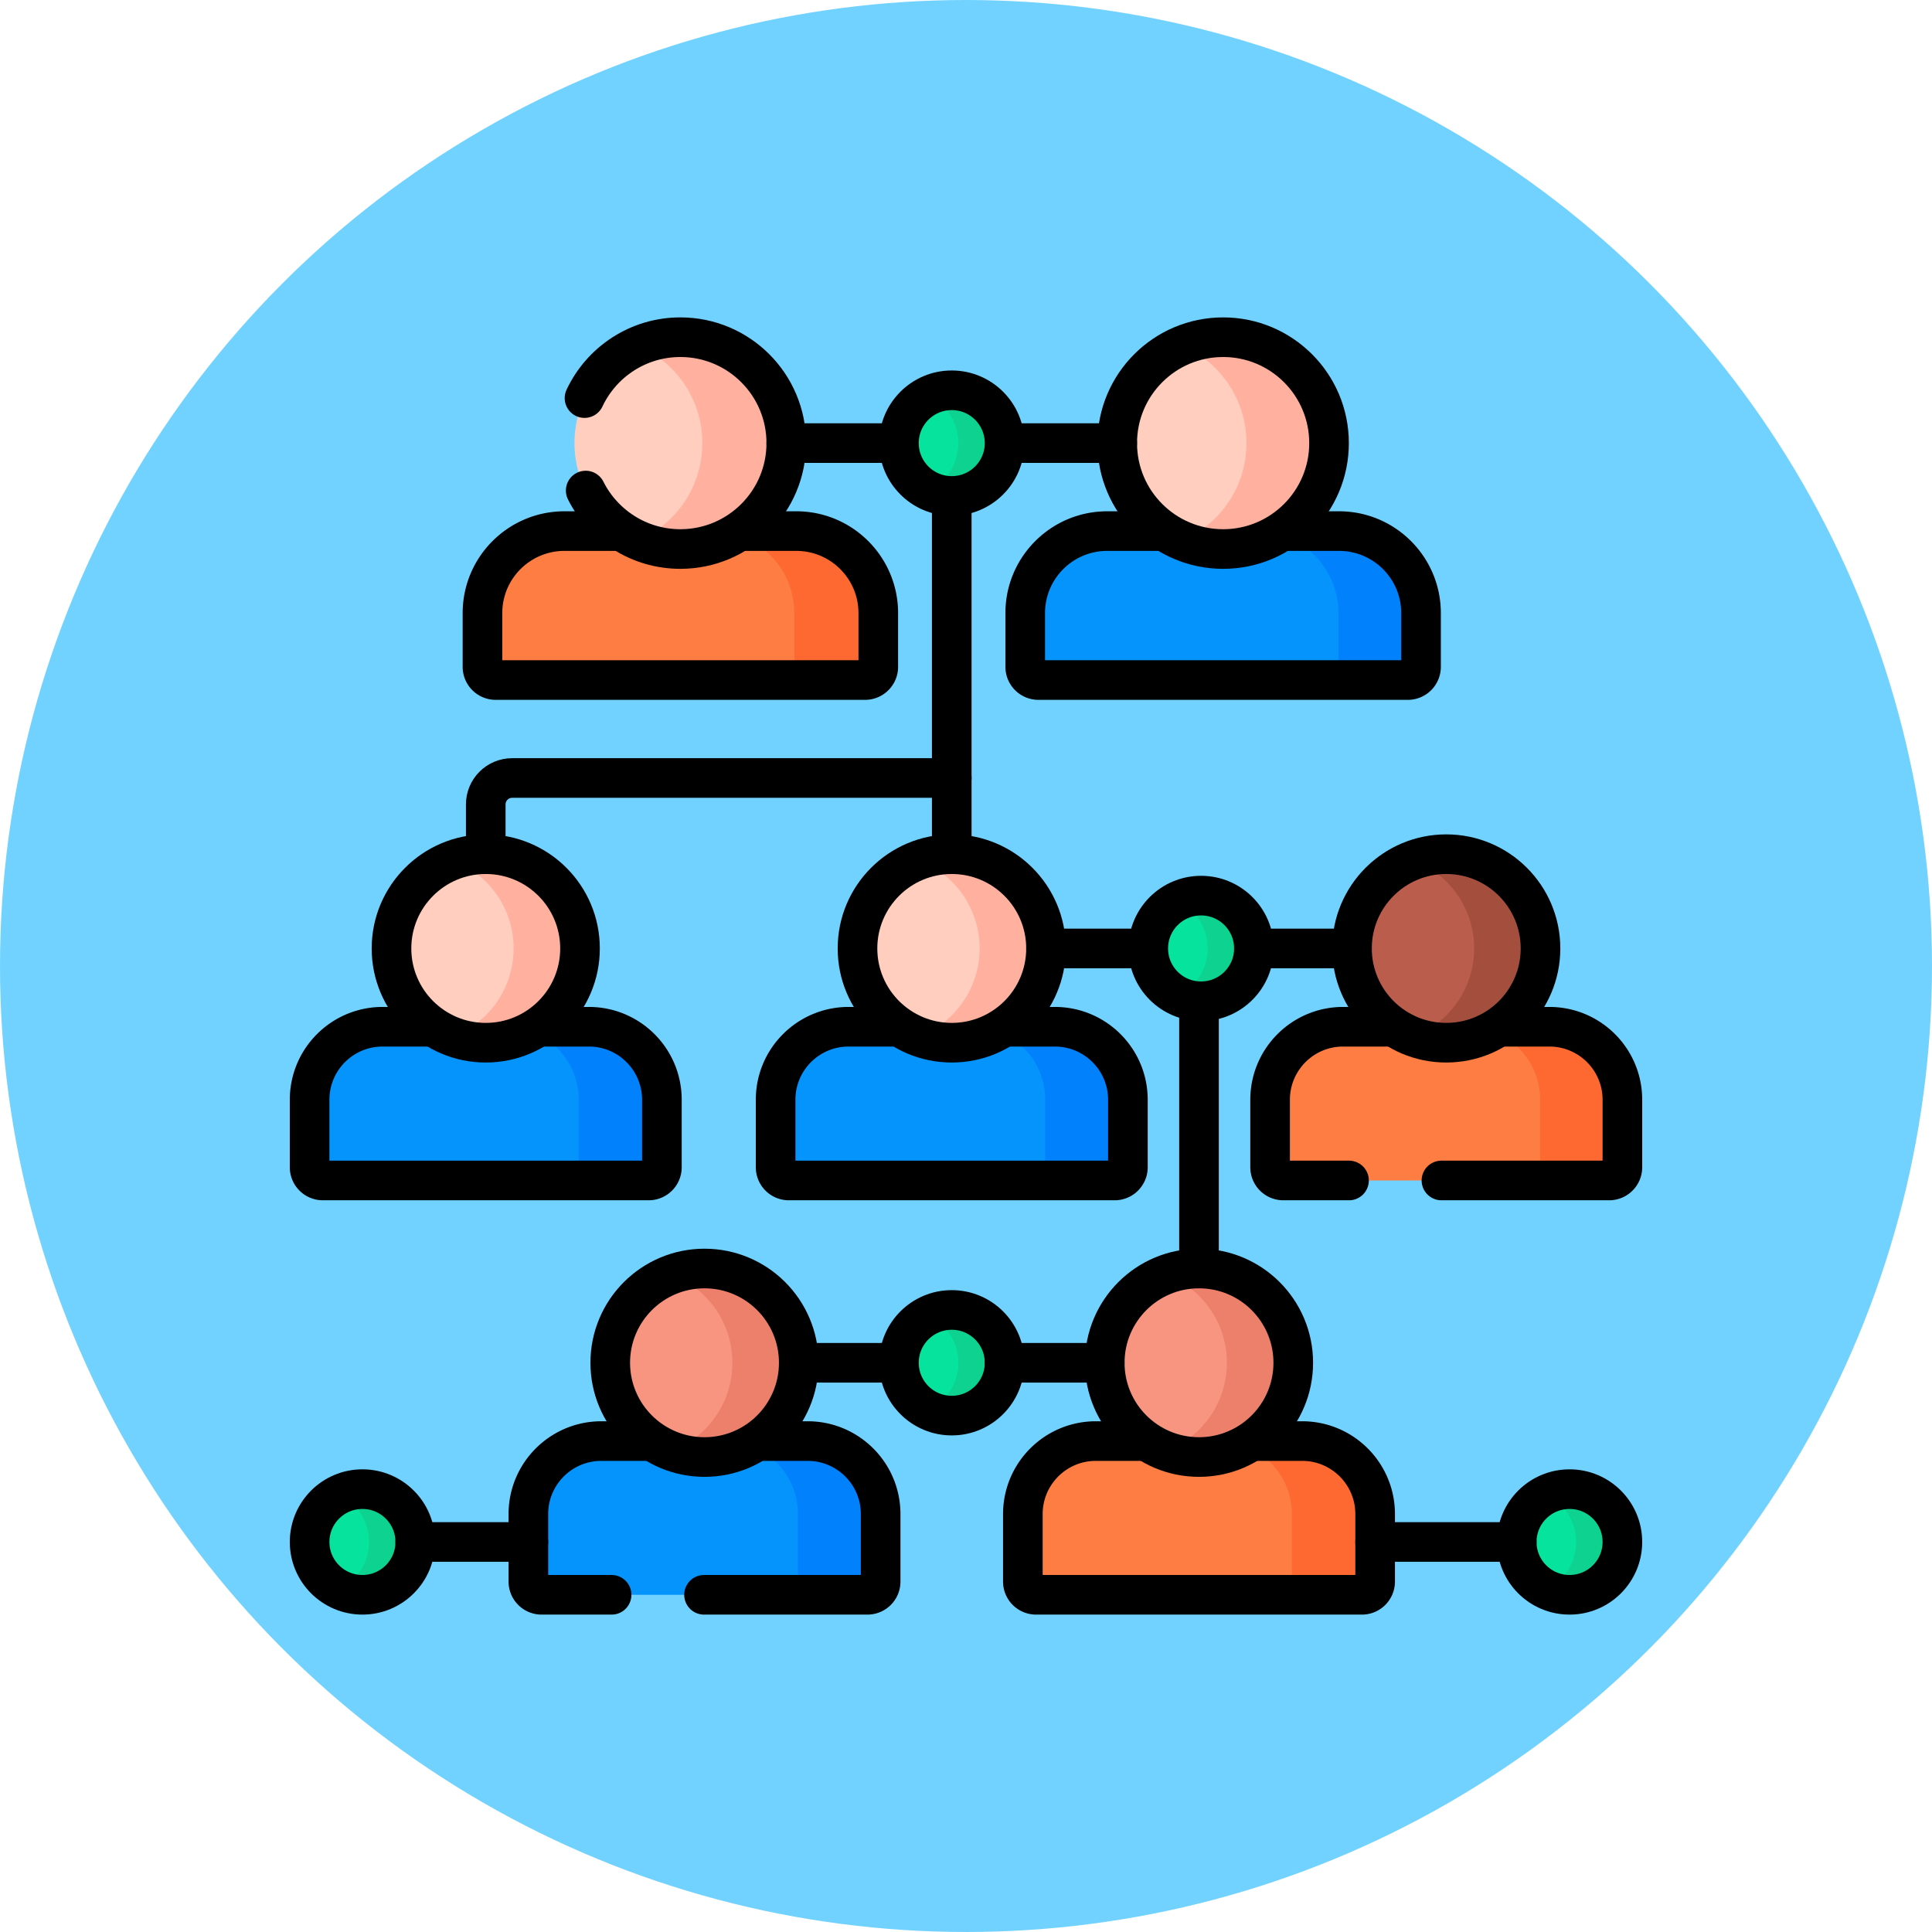 <svg xmlns="http://www.w3.org/2000/svg" version="1.1" xmlns:xlink="http://www.w3.org/1999/xlink" width="512" height="512" x="0" y="0" viewBox="0 0 512 512" style="enable-background:new 0 0 512 512" xml:space="preserve" class=""><circle r="256" cx="256" cy="256" fill="#72D2FF" shape="circle"></circle><g transform="matrix(0.7,0,0,0.7,76.8,76.8)"><path d="M77.941 147.741h139.852a5 5 0 0 0 5-5v-20.339c0-17.15-13.903-31.053-31.053-31.053h-23.426c-5.953 3.668-12.956 5.79-20.448 5.79s-14.494-2.122-20.447-5.79h-23.426c-17.15 0-31.053 13.903-31.053 31.053v20.339c.001 2.761 2.24 5 5.001 5z" style="" fill="#FE7D43" data-original="#fe7d43"></path><path d="M191.741 91.349h-23.426c-.455.28-.927.534-1.394.796C180.711 95.311 191 107.65 191 122.401v20.339a5 5 0 0 1-5 5h31.793a5 5 0 0 0 5-5v-20.339c0-17.15-13.902-31.052-31.052-31.052z" style="" fill="#FD6930" data-original="#fd6930"></path><path d="M125.54 91.349h-21.546c-17.15 0-31.053 13.903-31.053 31.053v20.339a5 5 0 0 0 5 5h139.852a5 5 0 0 0 5-5v-20.339c0-17.15-13.903-31.053-31.053-31.053h-21.546" style="stroke-linecap: round; stroke-linejoin: round; stroke-miterlimit: 10;" fill="none" stroke="#000000" stroke-width="15px" stroke-linecap="round" stroke-linejoin="round" stroke-miterlimit="10" data-original="#000000" class=""></path><circle cx="147.867" cy="58.043" r="40.096" style="" fill="#FFCEBF" data-original="#ffcebf" class=""></circle><path d="M147.867 17.947a39.952 39.952 0 0 0-15.886 3.277c14.241 6.153 24.21 20.319 24.21 36.819s-9.969 30.666-24.21 36.819a39.952 39.952 0 0 0 15.886 3.277c22.144 0 40.096-17.951 40.096-40.096s-17.951-40.096-40.096-40.096z" style="" fill="#FFB09E" data-original="#ffb09e"></path><path d="M112.02 76c6.588 13.125 20.161 22.138 35.848 22.138 22.144 0 40.096-17.951 40.096-40.096s-17.951-40.096-40.096-40.096c-16.049 0-29.889 9.433-36.296 23.053" style="stroke-linecap: round; stroke-linejoin: round; stroke-miterlimit: 10;" fill="none" stroke="#000000" stroke-width="15px" stroke-linecap="round" stroke-linejoin="round" stroke-miterlimit="10" data-original="#000000" class=""></path><path d="M283.42 147.741h139.852a5 5 0 0 0 5-5v-20.339c0-17.15-13.903-31.053-31.053-31.053h-23.426c-5.953 3.668-12.956 5.79-20.447 5.79s-14.494-2.122-20.447-5.79h-23.426c-17.15 0-31.053 13.903-31.053 31.053v20.339a5 5 0 0 0 5 5z" style="" fill="#0593FC" data-original="#0593fc"></path><path d="M397.219 91.349h-23.426c-.406.25-.828.475-1.244.71C386.526 95.086 397 107.518 397 122.401v20.339a5 5 0 0 1-5 5h31.272a5 5 0 0 0 5-5v-20.339c0-17.15-13.903-31.052-31.053-31.052z" style="" fill="#0182FC" data-original="#0182fc"></path><path d="M331.018 91.349h-21.546c-17.15 0-31.053 13.903-31.053 31.053v20.339a5 5 0 0 0 5 5h139.852a5 5 0 0 0 5-5v-20.339c0-17.15-13.903-31.053-31.053-31.053h-21.546" style="stroke-linecap: round; stroke-linejoin: round; stroke-miterlimit: 10;" fill="none" stroke="#000000" stroke-width="15px" stroke-linecap="round" stroke-linejoin="round" stroke-miterlimit="10" data-original="#000000" class=""></path><circle cx="353.346" cy="58.043" r="40.096" style="" fill="#FFCEBF" data-original="#ffcebf" class=""></circle><path d="M353.346 17.947a39.966 39.966 0 0 0-15.625 3.159c14.381 6.091 24.471 20.336 24.471 36.937s-10.089 30.846-24.471 36.937a39.966 39.966 0 0 0 15.625 3.159c22.144 0 40.096-17.951 40.096-40.096s-17.952-40.096-40.096-40.096z" style="" fill="#FFB09E" data-original="#ffb09e"></path><circle cx="353.346" cy="58.043" r="40.096" style="stroke-linecap: round; stroke-linejoin: round; stroke-miterlimit: 10;" fill="none" stroke="#000000" stroke-width="15px" stroke-linecap="round" stroke-linejoin="round" stroke-miterlimit="10" data-original="#000000" class=""></circle><path d="M270.607 58.043h42.643M187.963 58.043h42.644M250.607 78.043v135.625" style="stroke-linecap: round; stroke-linejoin: round; stroke-miterlimit: 10;" fill="none" stroke="#000000" stroke-width="15px" stroke-linecap="round" stroke-linejoin="round" stroke-miterlimit="10" data-original="#000000" class=""></path><path d="M140.87 332.195v-25.561c0-15.264-12.374-27.637-27.637-27.637H92.18a34.475 34.475 0 0 1-17.995 5.043 34.484 34.484 0 0 1-17.995-5.043H35.137c-15.264 0-27.637 12.374-27.637 27.637v25.561a5 5 0 0 0 5 5h123.37a5 5 0 0 0 5-5z" style="" fill="#0593FC" data-original="#0593fc"></path><path d="M113.233 278.997H92.18c-.726.442-1.473.852-2.232 1.241 11.252 3.498 19.423 13.993 19.423 26.396v25.561a5 5 0 0 1-5 5h31.5a5 5 0 0 0 5-5v-25.561c-.001-15.264-12.374-27.637-27.638-27.637z" style="" fill="#0182FC" data-original="#0182fc"></path><path d="M54.314 278.997H35.137c-15.264 0-27.637 12.374-27.637 27.637v25.561a5 5 0 0 0 5 5h123.37a5 5 0 0 0 5-5v-25.561c0-15.264-12.374-27.637-27.637-27.637H94.057" style="stroke-linecap: round; stroke-linejoin: round; stroke-miterlimit: 10;" fill="none" stroke="#000000" stroke-width="15px" stroke-linecap="round" stroke-linejoin="round" stroke-miterlimit="10" data-original="#000000" class=""></path><circle cx="74.185" cy="249.354" r="35.686" style="" fill="#FFCEBF" data-original="#ffcebf" class=""></circle><path d="M74.185 213.668c-4.423 0-8.656.81-12.565 2.282 13.508 5.083 23.121 18.119 23.121 33.404 0 15.286-9.613 28.321-23.121 33.404a35.596 35.596 0 0 0 12.565 2.281c19.709 0 35.686-15.977 35.686-35.686 0-19.708-15.977-35.685-35.686-35.685z" style="" fill="#FFB09E" data-original="#ffb09e"></path><circle cx="74.185" cy="249.354" r="35.686" style="stroke-linecap: round; stroke-linejoin: round; stroke-miterlimit: 10;" fill="none" stroke="#000000" stroke-width="15px" stroke-linecap="round" stroke-linejoin="round" stroke-miterlimit="10" data-original="#000000" class=""></circle><path d="M183.921 332.195a5 5 0 0 0 5 5h123.37a5 5 0 0 0 5-5v-25.561c0-15.264-12.374-27.637-27.637-27.637h-21.053c-5.25 3.199-11.411 5.043-17.995 5.043s-12.745-1.845-17.995-5.043h-21.053c-15.264 0-27.637 12.374-27.637 27.637v25.561z" style="" fill="#0593FC" data-original="#0593fc"></path><path d="M289.654 278.997h-21.053c-.701.427-1.422.826-2.155 1.204 11.32 3.457 19.554 13.982 19.554 26.433v25.561a5 5 0 0 1-5 5h31.292a5 5 0 0 0 5-5v-25.561c0-15.264-12.374-27.637-27.638-27.637z" style="" fill="#0182FC" data-original="#0182fc"></path><path d="M230.735 278.997h-19.176c-15.264 0-27.637 12.374-27.637 27.637v25.561a5 5 0 0 0 5 5h123.37a5 5 0 0 0 5-5v-25.561c0-15.264-12.374-27.637-27.637-27.637h-19.176" style="stroke-linecap: round; stroke-linejoin: round; stroke-miterlimit: 10;" fill="none" stroke="#000000" stroke-width="15px" stroke-linecap="round" stroke-linejoin="round" stroke-miterlimit="10" data-original="#000000" class=""></path><circle cx="250.607" cy="249.354" r="35.686" style="" fill="#FFCEBF" data-original="#ffcebf" class=""></circle><path d="M250.607 213.668c-4.423 0-8.656.81-12.565 2.282 13.508 5.083 23.121 18.119 23.121 33.404 0 15.286-9.613 28.321-23.121 33.404a35.596 35.596 0 0 0 12.565 2.281c19.709 0 35.686-15.977 35.686-35.686-.001-19.708-15.978-35.685-35.686-35.685z" style="" fill="#FFB09E" data-original="#ffb09e"></path><circle cx="250.607" cy="249.354" r="35.686" style="stroke-linecap: round; stroke-linejoin: round; stroke-miterlimit: 10;" fill="none" stroke="#000000" stroke-width="15px" stroke-linecap="round" stroke-linejoin="round" stroke-miterlimit="10" data-original="#000000" class=""></circle><path d="M476.863 278.997H455.81a34.475 34.475 0 0 1-17.995 5.043 34.484 34.484 0 0 1-17.995-5.043h-21.053c-15.264 0-27.637 12.374-27.637 27.637v25.561a5 5 0 0 0 5 5H499.5a5 5 0 0 0 5-5v-25.561c0-15.264-12.374-27.637-27.637-27.637z" style="" fill="#FE7D43" data-original="#fe7d43"></path><path d="M476.863 278.997H455.81c-.683.416-1.382.806-2.094 1.175 11.371 3.426 19.655 13.974 19.655 26.462v25.561a5 5 0 0 1-5 5h31.13a5 5 0 0 0 5-5v-25.561c-.001-15.264-12.375-27.637-27.638-27.637z" style="" fill="#FD6930" data-original="#fd6930"></path><path d="M417.943 278.997h-19.176c-15.264 0-27.637 12.374-27.637 27.637v25.561a5 5 0 0 0 5 5H401M436 337.195h63.5a5 5 0 0 0 5-5v-25.561c0-15.264-12.374-27.637-27.637-27.637h-19.176" style="stroke-linecap: round; stroke-linejoin: round; stroke-miterlimit: 10;" fill="none" stroke="#000000" stroke-width="15px" stroke-linecap="round" stroke-linejoin="round" stroke-miterlimit="10" data-original="#000000" class=""></path><circle cx="437.815" cy="249.354" r="35.686" style="" fill="#BB5D4C" data-original="#bb5d4c"></circle><path d="M437.815 213.668c-4.423 0-8.656.81-12.565 2.282 13.508 5.083 23.121 18.119 23.121 33.404 0 15.286-9.613 28.321-23.121 33.404a35.596 35.596 0 0 0 12.565 2.281c19.709 0 35.686-15.977 35.686-35.686 0-19.708-15.978-35.685-35.686-35.685z" style="" fill="#A44F3E" data-original="#a44f3e"></path><circle cx="437.815" cy="249.354" r="35.686" style="stroke-linecap: round; stroke-linejoin: round; stroke-miterlimit: 10;" fill="none" stroke="#000000" stroke-width="15px" stroke-linecap="round" stroke-linejoin="round" stroke-miterlimit="10" data-original="#000000" class=""></circle><path d="M196.05 435.855h-21.054a34.477 34.477 0 0 1-17.994 5.042 34.477 34.477 0 0 1-17.994-5.042h-21.054c-15.264 0-27.637 12.374-27.637 27.637v25.561a5 5 0 0 0 5 5h123.37a5 5 0 0 0 5-5v-25.561c.001-15.263-12.373-27.637-27.637-27.637z" style="" fill="#0593FC" data-original="#0593fc"></path><path d="M196.05 435.855h-21.054c-.704.429-1.428.829-2.164 1.208 11.311 3.462 19.538 13.984 19.538 26.429v25.561a5 5 0 0 1-5 5h31.317a5 5 0 0 0 5-5v-25.561c.001-15.263-12.373-27.637-27.637-27.637z" style="" fill="#0182FC" data-original="#0182fc"></path><path d="M137.131 435.855h-19.176c-15.264 0-27.637 12.374-27.637 27.637v25.561a5 5 0 0 0 5 5h26.508M156.825 494.053h61.862a5 5 0 0 0 5-5v-25.561c0-15.264-12.374-27.637-27.637-27.637h-19.176" style="stroke-linecap: round; stroke-linejoin: round; stroke-miterlimit: 10;" fill="none" stroke="#000000" stroke-width="15px" stroke-linecap="round" stroke-linejoin="round" stroke-miterlimit="10" data-original="#000000" class=""></path><circle cx="157.002" cy="406.212" r="35.686" style="" fill="#F89580" data-original="#f89580"></circle><path d="M157.002 370.526c-4.423 0-8.656.81-12.565 2.282 13.508 5.083 23.121 18.119 23.121 33.404 0 15.286-9.613 28.321-23.121 33.404a35.596 35.596 0 0 0 12.565 2.281c19.709 0 35.686-15.977 35.686-35.686 0-19.708-15.977-35.685-35.686-35.685z" style="" fill="#EC806B" data-original="#ec806b"></path><circle cx="157.002" cy="406.212" r="35.686" style="stroke-linecap: round; stroke-linejoin: round; stroke-miterlimit: 10;" fill="none" stroke="#000000" stroke-width="15px" stroke-linecap="round" stroke-linejoin="round" stroke-miterlimit="10" data-original="#000000" class=""></circle><path d="M383.258 435.855h-21.054a34.477 34.477 0 0 1-17.994 5.042 34.48 34.48 0 0 1-17.994-5.042h-21.054c-15.264 0-27.637 12.374-27.637 27.637v25.561a5 5 0 0 0 5 5h123.37a5 5 0 0 0 5-5v-25.561c.001-15.263-12.373-27.637-27.637-27.637z" style="" fill="#FE7D43" data-original="#fe7d43"></path><path d="M383.258 435.855h-21.054c-.729.444-1.479.855-2.242 1.246 11.245 3.503 19.408 13.994 19.408 26.391v25.561a5 5 0 0 1-5 5h31.526a5 5 0 0 0 5-5v-25.561c0-15.263-12.374-27.637-27.638-27.637z" style="" fill="#FD6930" data-original="#fd6930"></path><path d="M324.339 435.855h-19.176c-15.264 0-27.637 12.374-27.637 27.637v25.561a5 5 0 0 0 5 5h123.37a5 5 0 0 0 5-5v-25.561c0-15.264-12.374-27.637-27.637-27.637h-19.176" style="stroke-linecap: round; stroke-linejoin: round; stroke-miterlimit: 10;" fill="none" stroke="#000000" stroke-width="15px" stroke-linecap="round" stroke-linejoin="round" stroke-miterlimit="10" data-original="#000000" class=""></path><circle cx="344.211" cy="406.212" r="35.686" style="" fill="#F89580" data-original="#f89580"></circle><path d="M344.211 370.526c-4.423 0-8.656.81-12.565 2.282 13.508 5.083 23.121 18.119 23.121 33.404 0 15.286-9.613 28.321-23.121 33.404a35.596 35.596 0 0 0 12.565 2.281c19.709 0 35.686-15.977 35.686-35.686-.001-19.708-15.978-35.685-35.686-35.685z" style="" fill="#EC806B" data-original="#ec806b"></path><circle cx="344.211" cy="406.212" r="35.686" style="stroke-linecap: round; stroke-linejoin: round; stroke-miterlimit: 10;" fill="none" stroke="#000000" stroke-width="15px" stroke-linecap="round" stroke-linejoin="round" stroke-miterlimit="10" data-original="#000000" class=""></circle><path d="M286.292 249.354H325M250.607 184.825H84.185c-5.523 0-10 4.477-10 10v18.843M344.211 269.354v101.172M230.607 406.212h-37.919" style="stroke-linecap: round; stroke-linejoin: round; stroke-miterlimit: 10;" fill="none" stroke="#000000" stroke-width="15px" stroke-linecap="round" stroke-linejoin="round" stroke-miterlimit="10" data-original="#000000" class=""></path><circle cx="250.607" cy="58.043" r="20" style="" fill="#05E39C" data-original="#05e39c"></circle><path d="M250.607 38.043c-3.143 0-6.104.745-8.75 2.037 6.654 3.248 11.25 10.06 11.25 17.963s-4.596 14.715-11.25 17.963a19.875 19.875 0 0 0 8.75 2.037c11.046 0 20-8.954 20-20s-8.955-20-20-20z" style="" fill="#0ED290" data-original="#0ed290"></path><circle cx="250.607" cy="58.043" r="20" style="stroke-linecap: round; stroke-linejoin: round; stroke-miterlimit: 10;" fill="none" stroke="#000000" stroke-width="15px" stroke-linecap="round" stroke-linejoin="round" stroke-miterlimit="10" data-original="#000000" class=""></circle><circle cx="250.607" cy="406.212" r="20" style="" fill="#05E39C" data-original="#05e39c"></circle><path d="M250.607 386.212c-3.143 0-6.104.745-8.75 2.037 6.654 3.248 11.25 10.06 11.25 17.963s-4.596 14.715-11.25 17.963a19.875 19.875 0 0 0 8.75 2.037c11.046 0 20-8.954 20-20s-8.955-20-20-20z" style="" fill="#0ED290" data-original="#0ed290"></path><circle cx="250.607" cy="406.212" r="20" style="stroke-linecap: round; stroke-linejoin: round; stroke-miterlimit: 10;" fill="none" stroke="#000000" stroke-width="15px" stroke-linecap="round" stroke-linejoin="round" stroke-miterlimit="10" data-original="#000000" class=""></circle><circle cx="484.5" cy="474.053" r="20" style="" fill="#05E39C" data-original="#05e39c"></circle><path d="M484.5 454.053c-3.143 0-6.104.745-8.75 2.037 6.654 3.248 11.25 10.06 11.25 17.963s-4.596 14.715-11.25 17.963a19.875 19.875 0 0 0 8.75 2.037c11.046 0 20-8.954 20-20s-8.954-20-20-20z" style="" fill="#0ED290" data-original="#0ed290"></path><circle cx="484.5" cy="474.053" r="20" style="stroke-linecap: round; stroke-linejoin: round; stroke-miterlimit: 10;" fill="none" stroke="#000000" stroke-width="15px" stroke-linecap="round" stroke-linejoin="round" stroke-miterlimit="10" data-original="#000000" class=""></circle><circle cx="27.5" cy="474.053" r="20" style="" fill="#05E39C" data-original="#05e39c"></circle><path d="M27.5 454.053c-3.143 0-6.104.745-8.75 2.037C25.404 459.338 30 466.15 30 474.053s-4.596 14.715-11.25 17.963a19.875 19.875 0 0 0 8.75 2.037c11.046 0 20-8.954 20-20s-8.954-20-20-20z" style="" fill="#0ED290" data-original="#0ed290"></path><circle cx="27.5" cy="474.053" r="20" style="stroke-linecap: round; stroke-linejoin: round; stroke-miterlimit: 10;" fill="none" stroke="#000000" stroke-width="15px" stroke-linecap="round" stroke-linejoin="round" stroke-miterlimit="10" data-original="#000000" class=""></circle><circle cx="345" cy="249.354" r="20" style="" fill="#05E39C" data-original="#05e39c"></circle><path d="M345 229.354c-3.143 0-6.104.745-8.75 2.037 6.654 3.248 11.25 10.06 11.25 17.963s-4.596 14.715-11.25 17.963a19.875 19.875 0 0 0 8.75 2.037c11.046 0 20-8.954 20-20s-8.954-20-20-20z" style="" fill="#0ED290" data-original="#0ed290"></path><circle cx="345" cy="249.354" r="20" style="stroke-linecap: round; stroke-linejoin: round; stroke-miterlimit: 10;" fill="none" stroke="#000000" stroke-width="15px" stroke-linecap="round" stroke-linejoin="round" stroke-miterlimit="10" data-original="#000000" class=""></circle><path d="M308.525 406.212h-37.918M365 249.354h37.129M47.5 474.053h42.817" style="stroke-linecap: round; stroke-linejoin: round; stroke-miterlimit: 10;" fill="none" stroke="#000000" stroke-width="15px" stroke-linecap="round" stroke-linejoin="round" stroke-miterlimit="10" data-original="#000000" class=""></path><path d="M464.5 474.053h-53.604" style="stroke-linecap: round; stroke-linejoin: round; stroke-miterlimit: 10;" data-original="#000000" stroke="#000000" stroke-width="15px"></path></g></svg>